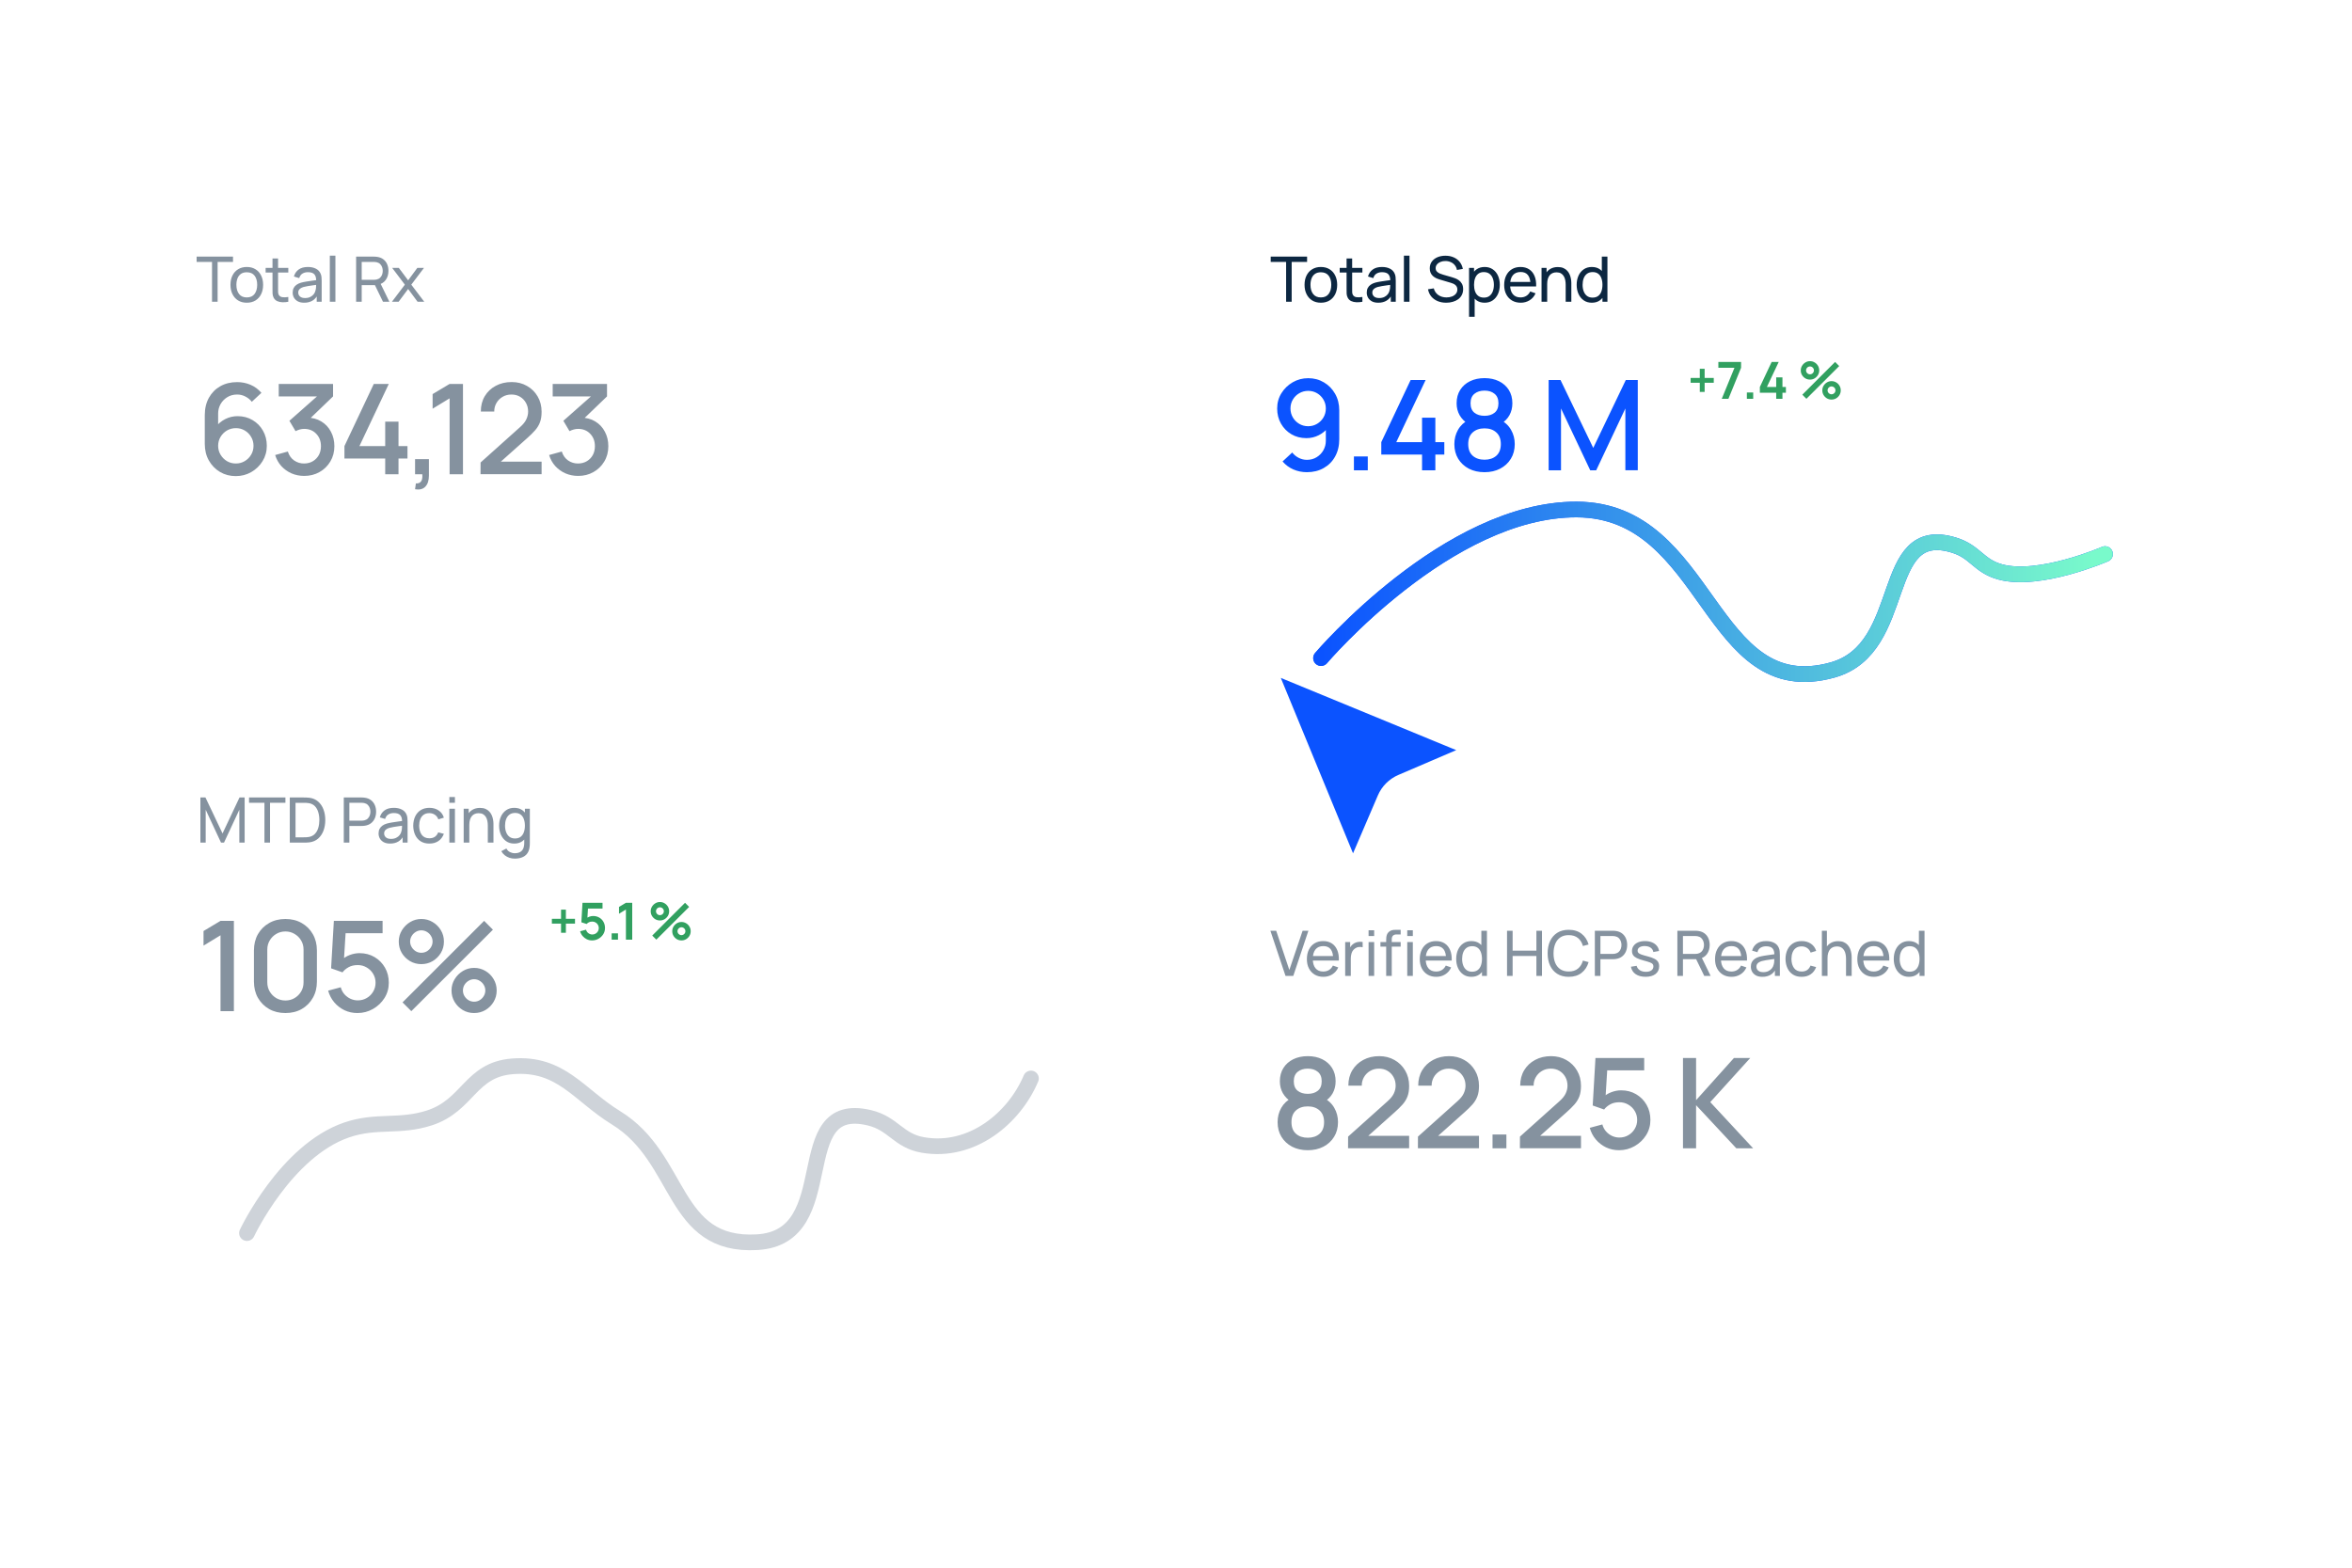 <svg width="600" height="400" viewBox="0 0 600 400" fill="none" xmlns="http://www.w3.org/2000/svg">
<g clip-path="url(#clip0_9339_3074)">
<rect width="600" height="400" fill="url(#paint0_linear_9339_3074)"/>
<rect x="304" y="202" width="266" height="130" rx="12" fill="url(#paint1_linear_9339_3074)"/>
<path opacity="0.5" d="M327.936 249L324.08 237.48H325.56L328.912 247.488L332.296 237.48H333.776L329.92 249H327.936ZM337.61 249.24C336.762 249.24 336.021 249.053 335.386 248.68C334.757 248.301 334.266 247.776 333.914 247.104C333.562 246.427 333.386 245.637 333.386 244.736C333.386 243.792 333.56 242.976 333.906 242.288C334.253 241.595 334.736 241.061 335.354 240.688C335.978 240.309 336.709 240.12 337.546 240.12C338.416 240.12 339.154 240.32 339.762 240.72C340.376 241.12 340.834 241.691 341.138 242.432C341.448 243.173 341.581 244.056 341.538 245.08H340.098V244.568C340.082 243.507 339.866 242.715 339.45 242.192C339.034 241.664 338.416 241.4 337.594 241.4C336.714 241.4 336.045 241.683 335.586 242.248C335.128 242.813 334.898 243.624 334.898 244.68C334.898 245.699 335.128 246.488 335.586 247.048C336.045 247.608 336.698 247.888 337.546 247.888C338.117 247.888 338.613 247.757 339.034 247.496C339.456 247.235 339.786 246.859 340.026 246.368L341.394 246.84C341.058 247.603 340.552 248.195 339.874 248.616C339.202 249.032 338.448 249.24 337.61 249.24ZM334.418 245.08V243.936H340.802V245.08H334.418ZM343.159 249V240.36H344.431V242.448L344.223 242.176C344.325 241.909 344.455 241.664 344.615 241.44C344.781 241.216 344.965 241.032 345.167 240.888C345.391 240.707 345.645 240.568 345.927 240.472C346.21 240.376 346.498 240.32 346.791 240.304C347.085 240.283 347.359 240.301 347.615 240.36V241.696C347.317 241.616 346.989 241.595 346.631 241.632C346.274 241.669 345.943 241.8 345.639 242.024C345.362 242.221 345.146 242.461 344.991 242.744C344.842 243.027 344.738 243.333 344.679 243.664C344.621 243.989 344.591 244.323 344.591 244.664V249H343.159ZM349.128 238.832V237.36H350.552V238.832H349.128ZM349.128 249V240.36H350.552V249H349.128ZM353.617 249V239.888C353.617 239.664 353.627 239.437 353.649 239.208C353.67 238.973 353.718 238.747 353.793 238.528C353.867 238.304 353.99 238.099 354.161 237.912C354.358 237.693 354.574 237.539 354.809 237.448C355.043 237.352 355.281 237.293 355.521 237.272C355.766 237.251 355.998 237.24 356.217 237.24H357.313V238.424H356.297C355.875 238.424 355.561 238.528 355.353 238.736C355.145 238.939 355.041 239.248 355.041 239.664V249H353.617ZM352.153 241.536V240.36H357.313V241.536H352.153ZM358.993 238.832V237.36H360.417V238.832H358.993ZM358.993 249V240.36H360.417V249H358.993ZM366.408 249.24C365.56 249.24 364.818 249.053 364.184 248.68C363.554 248.301 363.064 247.776 362.712 247.104C362.36 246.427 362.184 245.637 362.184 244.736C362.184 243.792 362.357 242.976 362.704 242.288C363.05 241.595 363.533 241.061 364.152 240.688C364.776 240.309 365.506 240.12 366.344 240.12C367.213 240.12 367.952 240.32 368.56 240.72C369.173 241.12 369.632 241.691 369.936 242.432C370.245 243.173 370.378 244.056 370.336 245.08H368.896V244.568C368.88 243.507 368.664 242.715 368.248 242.192C367.832 241.664 367.213 241.4 366.392 241.4C365.512 241.4 364.842 241.683 364.384 242.248C363.925 242.813 363.696 243.624 363.696 244.68C363.696 245.699 363.925 246.488 364.384 247.048C364.842 247.608 365.496 247.888 366.344 247.888C366.914 247.888 367.41 247.757 367.832 247.496C368.253 247.235 368.584 246.859 368.824 246.368L370.192 246.84C369.856 247.603 369.349 248.195 368.672 248.616C368 249.032 367.245 249.24 366.408 249.24ZM363.216 245.08V243.936H369.6V245.08H363.216ZM375.349 249.24C374.544 249.24 373.853 249.04 373.277 248.64C372.701 248.235 372.256 247.688 371.941 247C371.632 246.312 371.477 245.536 371.477 244.672C371.477 243.808 371.632 243.032 371.941 242.344C372.256 241.656 372.701 241.115 373.277 240.72C373.853 240.32 374.541 240.12 375.341 240.12C376.157 240.12 376.842 240.317 377.397 240.712C377.952 241.107 378.37 241.648 378.653 242.336C378.941 243.024 379.085 243.803 379.085 244.672C379.085 245.531 378.941 246.307 378.653 247C378.37 247.688 377.952 248.235 377.397 248.64C376.842 249.04 376.16 249.24 375.349 249.24ZM375.525 247.936C376.106 247.936 376.584 247.797 376.957 247.52C377.33 247.237 377.605 246.851 377.781 246.36C377.962 245.864 378.053 245.301 378.053 244.672C378.053 244.032 377.962 243.469 377.781 242.984C377.605 242.493 377.333 242.112 376.965 241.84C376.597 241.563 376.13 241.424 375.565 241.424C374.978 241.424 374.493 241.568 374.109 241.856C373.73 242.144 373.448 242.533 373.261 243.024C373.08 243.515 372.989 244.064 372.989 244.672C372.989 245.285 373.082 245.84 373.269 246.336C373.456 246.827 373.736 247.216 374.109 247.504C374.488 247.792 374.96 247.936 375.525 247.936ZM378.053 249V242.64H377.893V237.48H379.325V249H378.053ZM384.449 249V237.48H385.873V242.56H391.937V237.48H393.361V249H391.937V243.912H385.873V249H384.449ZM400.182 249.24C399.035 249.24 398.062 248.987 397.262 248.48C396.462 247.973 395.851 247.269 395.43 246.368C395.014 245.467 394.806 244.424 394.806 243.24C394.806 242.056 395.014 241.013 395.43 240.112C395.851 239.211 396.462 238.507 397.262 238C398.062 237.493 399.035 237.24 400.182 237.24C401.515 237.24 402.611 237.579 403.47 238.256C404.334 238.933 404.928 239.845 405.254 240.992L403.806 241.376C403.571 240.517 403.152 239.84 402.55 239.344C401.947 238.848 401.158 238.6 400.182 238.6C399.323 238.6 398.608 238.795 398.038 239.184C397.467 239.573 397.038 240.117 396.75 240.816C396.462 241.509 396.315 242.317 396.31 243.24C396.304 244.157 396.446 244.965 396.734 245.664C397.022 246.357 397.454 246.901 398.03 247.296C398.606 247.685 399.323 247.88 400.182 247.88C401.158 247.88 401.947 247.632 402.55 247.136C403.152 246.635 403.571 245.957 403.806 245.104L405.254 245.488C404.928 246.629 404.334 247.541 403.47 248.224C402.611 248.901 401.515 249.24 400.182 249.24ZM406.848 249V237.48H411.4C411.512 237.48 411.645 237.485 411.8 237.496C411.955 237.501 412.104 237.517 412.248 237.544C412.872 237.64 413.395 237.853 413.816 238.184C414.243 238.515 414.563 238.933 414.776 239.44C414.989 239.941 415.096 240.499 415.096 241.112C415.096 241.72 414.987 242.277 414.768 242.784C414.555 243.285 414.235 243.704 413.808 244.04C413.387 244.371 412.867 244.584 412.248 244.68C412.104 244.701 411.955 244.717 411.8 244.728C411.645 244.739 411.512 244.744 411.4 244.744H408.272V249H406.848ZM408.272 243.392H411.352C411.453 243.392 411.568 243.387 411.696 243.376C411.829 243.365 411.955 243.347 412.072 243.32C412.44 243.235 412.739 243.08 412.968 242.856C413.203 242.627 413.373 242.36 413.48 242.056C413.587 241.747 413.64 241.432 413.64 241.112C413.64 240.792 413.587 240.48 413.48 240.176C413.373 239.867 413.203 239.597 412.968 239.368C412.739 239.139 412.44 238.984 412.072 238.904C411.955 238.872 411.829 238.853 411.696 238.848C411.568 238.837 411.453 238.832 411.352 238.832H408.272V243.392ZM419.796 249.232C418.767 249.232 417.921 249.008 417.26 248.56C416.604 248.107 416.201 247.475 416.052 246.664L417.508 246.432C417.625 246.901 417.895 247.275 418.316 247.552C418.737 247.824 419.26 247.96 419.884 247.96C420.476 247.96 420.94 247.837 421.276 247.592C421.612 247.347 421.78 247.013 421.78 246.592C421.78 246.347 421.724 246.149 421.612 246C421.5 245.845 421.268 245.701 420.916 245.568C420.569 245.435 420.044 245.275 419.34 245.088C418.577 244.885 417.977 244.675 417.54 244.456C417.103 244.237 416.791 243.984 416.604 243.696C416.417 243.408 416.324 243.059 416.324 242.648C416.324 242.141 416.463 241.699 416.74 241.32C417.017 240.936 417.404 240.64 417.9 240.432C418.401 240.224 418.983 240.12 419.644 240.12C420.3 240.12 420.887 240.224 421.404 240.432C421.921 240.64 422.337 240.936 422.652 241.32C422.972 241.699 423.161 242.141 423.22 242.648L421.764 242.912C421.695 242.448 421.471 242.083 421.092 241.816C420.719 241.549 420.236 241.408 419.644 241.392C419.084 241.371 418.628 241.469 418.276 241.688C417.929 241.907 417.756 242.203 417.756 242.576C417.756 242.784 417.82 242.963 417.948 243.112C418.081 243.261 418.324 243.403 418.676 243.536C419.033 243.669 419.551 243.821 420.228 243.992C420.991 244.184 421.591 244.395 422.028 244.624C422.471 244.848 422.785 245.115 422.972 245.424C423.159 245.728 423.252 246.104 423.252 246.552C423.252 247.384 422.945 248.04 422.332 248.52C421.719 248.995 420.873 249.232 419.796 249.232ZM427.899 249V237.48H432.451C432.563 237.48 432.697 237.485 432.851 237.496C433.006 237.501 433.155 237.517 433.299 237.544C433.923 237.64 434.446 237.853 434.867 238.184C435.294 238.515 435.614 238.933 435.827 239.44C436.041 239.941 436.147 240.499 436.147 241.112C436.147 242.003 435.915 242.776 435.451 243.432C434.987 244.083 434.307 244.491 433.411 244.656L432.867 244.744H429.323V249H427.899ZM434.755 249L432.483 244.312L433.891 243.88L436.387 249H434.755ZM429.323 243.392H432.403C432.505 243.392 432.619 243.387 432.747 243.376C432.881 243.365 433.006 243.347 433.123 243.32C433.491 243.235 433.79 243.08 434.019 242.856C434.254 242.627 434.425 242.36 434.531 242.056C434.638 241.747 434.691 241.432 434.691 241.112C434.691 240.792 434.638 240.48 434.531 240.176C434.425 239.867 434.254 239.597 434.019 239.368C433.79 239.139 433.491 238.984 433.123 238.904C433.006 238.872 432.881 238.853 432.747 238.848C432.619 238.837 432.505 238.832 432.403 238.832H429.323V243.392ZM441.733 249.24C440.885 249.24 440.144 249.053 439.509 248.68C438.88 248.301 438.389 247.776 438.037 247.104C437.685 246.427 437.509 245.637 437.509 244.736C437.509 243.792 437.683 242.976 438.029 242.288C438.376 241.595 438.859 241.061 439.477 240.688C440.101 240.309 440.832 240.12 441.669 240.12C442.539 240.12 443.277 240.32 443.885 240.72C444.499 241.12 444.957 241.691 445.261 242.432C445.571 243.173 445.704 244.056 445.661 245.08H444.221V244.568C444.205 243.507 443.989 242.715 443.573 242.192C443.157 241.664 442.539 241.4 441.717 241.4C440.837 241.4 440.168 241.683 439.709 242.248C439.251 242.813 439.021 243.624 439.021 244.68C439.021 245.699 439.251 246.488 439.709 247.048C440.168 247.608 440.821 247.888 441.669 247.888C442.24 247.888 442.736 247.757 443.157 247.496C443.579 247.235 443.909 246.859 444.149 246.368L445.517 246.84C445.181 247.603 444.675 248.195 443.997 248.616C443.325 249.032 442.571 249.24 441.733 249.24ZM438.541 245.08V243.936H444.925V245.08H438.541ZM449.582 249.24C448.937 249.24 448.396 249.123 447.958 248.888C447.526 248.648 447.198 248.333 446.974 247.944C446.756 247.555 446.646 247.128 446.646 246.664C446.646 246.211 446.732 245.819 446.902 245.488C447.078 245.152 447.324 244.875 447.638 244.656C447.953 244.432 448.329 244.256 448.766 244.128C449.177 244.016 449.636 243.92 450.142 243.84C450.654 243.755 451.172 243.677 451.694 243.608C452.217 243.539 452.705 243.472 453.158 243.408L452.646 243.704C452.662 242.936 452.508 242.368 452.182 242C451.862 241.632 451.308 241.448 450.518 241.448C449.996 241.448 449.537 241.568 449.142 241.808C448.753 242.043 448.478 242.427 448.318 242.96L446.966 242.552C447.174 241.795 447.577 241.2 448.174 240.768C448.772 240.336 449.558 240.12 450.534 240.12C451.318 240.12 451.99 240.261 452.55 240.544C453.116 240.821 453.521 241.243 453.766 241.808C453.889 242.075 453.966 242.365 453.998 242.68C454.03 242.989 454.046 243.315 454.046 243.656V249H452.782V246.928L453.078 247.12C452.753 247.819 452.297 248.347 451.71 248.704C451.129 249.061 450.42 249.24 449.582 249.24ZM449.798 248.048C450.31 248.048 450.753 247.957 451.126 247.776C451.505 247.589 451.809 247.347 452.038 247.048C452.268 246.744 452.417 246.413 452.486 246.056C452.566 245.789 452.609 245.493 452.614 245.168C452.625 244.837 452.63 244.584 452.63 244.408L453.126 244.624C452.662 244.688 452.206 244.749 451.758 244.808C451.31 244.867 450.886 244.931 450.486 245C450.086 245.064 449.726 245.141 449.406 245.232C449.172 245.307 448.95 245.403 448.742 245.52C448.54 245.637 448.374 245.789 448.246 245.976C448.124 246.157 448.062 246.384 448.062 246.656C448.062 246.891 448.121 247.115 448.238 247.328C448.361 247.541 448.548 247.715 448.798 247.848C449.054 247.981 449.388 248.048 449.798 248.048ZM459.606 249.24C458.732 249.24 457.988 249.045 457.374 248.656C456.766 248.261 456.302 247.72 455.982 247.032C455.662 246.344 455.497 245.56 455.486 244.68C455.497 243.779 455.665 242.987 455.99 242.304C456.321 241.616 456.793 241.08 457.406 240.696C458.02 240.312 458.758 240.12 459.622 240.12C460.534 240.12 461.318 240.344 461.974 240.792C462.636 241.24 463.078 241.853 463.302 242.632L461.894 243.056C461.713 242.555 461.417 242.165 461.006 241.888C460.601 241.611 460.134 241.472 459.606 241.472C459.014 241.472 458.526 241.611 458.142 241.888C457.758 242.16 457.473 242.539 457.286 243.024C457.1 243.504 457.004 244.056 456.998 244.68C457.009 245.64 457.23 246.416 457.662 247.008C458.1 247.595 458.748 247.888 459.606 247.888C460.172 247.888 460.641 247.76 461.014 247.504C461.388 247.243 461.67 246.867 461.862 246.376L463.302 246.752C463.004 247.557 462.537 248.173 461.902 248.6C461.268 249.027 460.502 249.24 459.606 249.24ZM470.927 249V244.672C470.927 244.261 470.89 243.867 470.815 243.488C470.746 243.109 470.62 242.771 470.439 242.472C470.263 242.168 470.023 241.928 469.719 241.752C469.42 241.576 469.042 241.488 468.583 241.488C468.226 241.488 467.9 241.549 467.607 241.672C467.319 241.789 467.071 241.971 466.863 242.216C466.655 242.461 466.492 242.771 466.375 243.144C466.263 243.512 466.207 243.947 466.207 244.448L465.271 244.16C465.271 243.323 465.42 242.605 465.719 242.008C466.023 241.405 466.447 240.944 466.991 240.624C467.54 240.299 468.186 240.136 468.927 240.136C469.487 240.136 469.964 240.224 470.359 240.4C470.754 240.576 471.082 240.811 471.343 241.104C471.604 241.392 471.81 241.717 471.959 242.08C472.108 242.437 472.212 242.803 472.271 243.176C472.335 243.544 472.367 243.893 472.367 244.224V249H470.927ZM464.767 249V237.48H466.047V243.84H466.207V249H464.767ZM478.031 249.24C477.183 249.24 476.442 249.053 475.807 248.68C475.178 248.301 474.687 247.776 474.335 247.104C473.983 246.427 473.807 245.637 473.807 244.736C473.807 243.792 473.98 242.976 474.327 242.288C474.674 241.595 475.156 241.061 475.775 240.688C476.399 240.309 477.13 240.12 477.967 240.12C478.836 240.12 479.575 240.32 480.183 240.72C480.796 241.12 481.255 241.691 481.559 242.432C481.868 243.173 482.002 244.056 481.959 245.08H480.519V244.568C480.503 243.507 480.287 242.715 479.871 242.192C479.455 241.664 478.836 241.4 478.015 241.4C477.135 241.4 476.466 241.683 476.007 242.248C475.548 242.813 475.319 243.624 475.319 244.68C475.319 245.699 475.548 246.488 476.007 247.048C476.466 247.608 477.119 247.888 477.967 247.888C478.538 247.888 479.034 247.757 479.455 247.496C479.876 247.235 480.207 246.859 480.447 246.368L481.815 246.84C481.479 247.603 480.972 248.195 480.295 248.616C479.623 249.032 478.868 249.24 478.031 249.24ZM474.839 245.08V243.936H481.223V245.08H474.839ZM486.972 249.24C486.167 249.24 485.476 249.04 484.9 248.64C484.324 248.235 483.879 247.688 483.564 247C483.255 246.312 483.1 245.536 483.1 244.672C483.1 243.808 483.255 243.032 483.564 242.344C483.879 241.656 484.324 241.115 484.9 240.72C485.476 240.32 486.164 240.12 486.964 240.12C487.78 240.12 488.465 240.317 489.02 240.712C489.575 241.107 489.993 241.648 490.276 242.336C490.564 243.024 490.708 243.803 490.708 244.672C490.708 245.531 490.564 246.307 490.276 247C489.993 247.688 489.575 248.235 489.02 248.64C488.465 249.04 487.783 249.24 486.972 249.24ZM487.148 247.936C487.729 247.936 488.207 247.797 488.58 247.52C488.953 247.237 489.228 246.851 489.404 246.36C489.585 245.864 489.676 245.301 489.676 244.672C489.676 244.032 489.585 243.469 489.404 242.984C489.228 242.493 488.956 242.112 488.588 241.84C488.22 241.563 487.753 241.424 487.188 241.424C486.601 241.424 486.116 241.568 485.732 241.856C485.353 242.144 485.071 242.533 484.884 243.024C484.703 243.515 484.612 244.064 484.612 244.672C484.612 245.285 484.705 245.84 484.892 246.336C485.079 246.827 485.359 247.216 485.732 247.504C486.111 247.792 486.583 247.936 487.148 247.936ZM489.676 249V242.64H489.516V237.48H490.948V249H489.676Z" fill="#0C2741"/>
<path opacity="0.5" d="M333.616 293.48C332.112 293.48 330.779 293.181 329.616 292.584C328.464 291.976 327.557 291.133 326.896 290.056C326.245 288.979 325.92 287.731 325.92 286.312C325.92 284.989 326.229 283.779 326.848 282.68C327.467 281.581 328.389 280.717 329.616 280.088L329.552 281.24C328.571 280.632 327.813 279.875 327.28 278.968C326.757 278.051 326.496 277.027 326.496 275.896C326.496 274.584 326.8 273.448 327.408 272.488C328.016 271.528 328.853 270.787 329.92 270.264C330.997 269.741 332.229 269.48 333.616 269.48C335.003 269.48 336.229 269.741 337.296 270.264C338.363 270.787 339.2 271.528 339.808 272.488C340.416 273.448 340.72 274.584 340.72 275.896C340.72 277.027 340.469 278.045 339.968 278.952C339.467 279.859 338.699 280.621 337.664 281.24L337.616 280.12C338.832 280.717 339.755 281.571 340.384 282.68C341.013 283.779 341.328 284.989 341.328 286.312C341.328 287.731 340.997 288.979 340.336 290.056C339.675 291.133 338.763 291.976 337.6 292.584C336.437 293.181 335.109 293.48 333.616 293.48ZM333.616 290.296C334.853 290.296 335.856 289.96 336.624 289.288C337.392 288.605 337.776 287.613 337.776 286.312C337.776 285.011 337.392 284.019 336.624 283.336C335.867 282.643 334.864 282.296 333.616 282.296C332.368 282.296 331.36 282.643 330.592 283.336C329.835 284.019 329.456 285.011 329.456 286.312C329.456 287.613 329.84 288.605 330.608 289.288C331.376 289.96 332.379 290.296 333.616 290.296ZM333.616 279.096C334.672 279.096 335.525 278.835 336.176 278.312C336.837 277.779 337.168 276.973 337.168 275.896C337.168 274.819 336.837 274.013 336.176 273.48C335.525 272.936 334.672 272.664 333.616 272.664C332.56 272.664 331.701 272.936 331.04 273.48C330.379 274.013 330.048 274.819 330.048 275.896C330.048 276.973 330.379 277.779 331.04 278.312C331.701 278.835 332.56 279.096 333.616 279.096ZM343.89 292.984L343.906 290.008L353.938 281.016C354.749 280.301 355.298 279.619 355.586 278.968C355.885 278.317 356.034 277.667 356.034 277.016C356.034 276.195 355.853 275.459 355.49 274.808C355.127 274.147 354.626 273.624 353.986 273.24C353.346 272.856 352.61 272.664 351.778 272.664C350.925 272.664 350.162 272.867 349.49 273.272C348.829 273.667 348.311 274.195 347.938 274.856C347.565 275.517 347.383 276.232 347.394 277H343.97C343.97 275.507 344.306 274.2 344.978 273.08C345.661 271.949 346.594 271.069 347.778 270.44C348.962 269.8 350.317 269.48 351.842 269.48C353.293 269.48 354.594 269.811 355.746 270.472C356.898 271.123 357.805 272.019 358.466 273.16C359.138 274.301 359.474 275.603 359.474 277.064C359.474 278.12 359.335 279.016 359.058 279.752C358.781 280.488 358.365 281.171 357.81 281.8C357.255 282.429 356.562 283.112 355.73 283.848L347.986 290.76L347.618 289.8H359.474V292.984H343.89ZM361.711 292.984L361.727 290.008L371.759 281.016C372.57 280.301 373.119 279.619 373.407 278.968C373.706 278.317 373.855 277.667 373.855 277.016C373.855 276.195 373.674 275.459 373.311 274.808C372.949 274.147 372.447 273.624 371.807 273.24C371.167 272.856 370.431 272.664 369.599 272.664C368.746 272.664 367.983 272.867 367.311 273.272C366.65 273.667 366.133 274.195 365.759 274.856C365.386 275.517 365.205 276.232 365.215 277H361.791C361.791 275.507 362.127 274.2 362.799 273.08C363.482 271.949 364.415 271.069 365.599 270.44C366.783 269.8 368.138 269.48 369.663 269.48C371.114 269.48 372.415 269.811 373.567 270.472C374.719 271.123 375.626 272.019 376.287 273.16C376.959 274.301 377.295 275.603 377.295 277.064C377.295 278.12 377.157 279.016 376.879 279.752C376.602 280.488 376.186 281.171 375.631 281.8C375.077 282.429 374.383 283.112 373.551 283.848L365.807 290.76L365.439 289.8H377.295V292.984H361.711ZM380.748 293V289.464H384.284V293H380.748ZM387.729 292.984L387.745 290.008L397.777 281.016C398.587 280.301 399.137 279.619 399.425 278.968C399.723 278.317 399.873 277.667 399.873 277.016C399.873 276.195 399.691 275.459 399.329 274.808C398.966 274.147 398.465 273.624 397.825 273.24C397.185 272.856 396.449 272.664 395.617 272.664C394.763 272.664 394.001 272.867 393.329 273.272C392.667 273.667 392.15 274.195 391.777 274.856C391.403 275.517 391.222 276.232 391.233 277H387.809C387.809 275.507 388.145 274.2 388.817 273.08C389.499 271.949 390.433 271.069 391.617 270.44C392.801 269.8 394.155 269.48 395.681 269.48C397.131 269.48 398.433 269.811 399.585 270.472C400.737 271.123 401.643 272.019 402.305 273.16C402.977 274.301 403.313 275.603 403.313 277.064C403.313 278.12 403.174 279.016 402.897 279.752C402.619 280.488 402.203 281.171 401.649 281.8C401.094 282.429 400.401 283.112 399.569 283.848L391.825 290.76L391.457 289.8H403.313V292.984H387.729ZM413.022 293.48C411.838 293.48 410.734 293.24 409.71 292.76C408.697 292.269 407.827 291.597 407.102 290.744C406.377 289.88 405.859 288.888 405.55 287.768L408.766 286.904C408.947 287.587 409.257 288.179 409.694 288.68C410.142 289.181 410.665 289.571 411.262 289.848C411.859 290.115 412.478 290.248 413.118 290.248C413.961 290.248 414.723 290.045 415.406 289.64C416.099 289.235 416.643 288.691 417.038 288.008C417.443 287.325 417.646 286.573 417.646 285.752C417.646 284.909 417.438 284.147 417.022 283.464C416.617 282.781 416.067 282.243 415.374 281.848C414.691 281.443 413.939 281.24 413.118 281.24C412.179 281.24 411.385 281.427 410.734 281.8C410.083 282.173 409.577 282.605 409.214 283.096L406.302 282.072L407.006 269.96H419.438V273.112H408.718L410.078 271.848L409.518 280.92L408.862 280.072C409.47 279.464 410.195 279 411.038 278.68C411.881 278.36 412.718 278.2 413.55 278.2C414.979 278.2 416.254 278.531 417.374 279.192C418.505 279.853 419.395 280.755 420.046 281.896C420.697 283.027 421.022 284.312 421.022 285.752C421.022 287.181 420.654 288.483 419.918 289.656C419.182 290.819 418.206 291.747 416.99 292.44C415.774 293.133 414.451 293.48 413.022 293.48ZM429.332 293V269.96H432.676V280.712L442.324 269.96H446.484L436.292 281.208L447.236 293H442.948L432.676 281.992V293H429.332Z" fill="#0C2741"/>
<rect x="30" y="30" width="266" height="130" rx="12" fill="url(#paint2_linear_9339_3074)"/>
<path opacity="0.5" d="M54.088 77V66.832H50.16V65.48H59.44V66.832H55.512V77H54.088ZM62.953 77.24C62.094 77.24 61.352 77.045 60.728 76.656C60.11 76.267 59.633 75.728 59.297 75.04C58.961 74.352 58.792 73.563 58.792 72.672C58.792 71.765 58.963 70.971 59.304 70.288C59.646 69.605 60.129 69.075 60.752 68.696C61.377 68.312 62.11 68.12 62.953 68.12C63.816 68.12 64.561 68.315 65.184 68.704C65.808 69.088 66.286 69.624 66.617 70.312C66.953 70.995 67.121 71.781 67.121 72.672C67.121 73.573 66.953 74.368 66.617 75.056C66.281 75.739 65.8 76.275 65.177 76.664C64.552 77.048 63.811 77.24 62.953 77.24ZM62.953 75.888C63.849 75.888 64.515 75.589 64.953 74.992C65.39 74.395 65.609 73.621 65.609 72.672C65.609 71.696 65.387 70.92 64.945 70.344C64.502 69.763 63.838 69.472 62.953 69.472C62.35 69.472 61.854 69.608 61.465 69.88C61.075 70.152 60.785 70.528 60.593 71.008C60.401 71.488 60.304 72.043 60.304 72.672C60.304 73.643 60.529 74.421 60.977 75.008C61.425 75.595 62.083 75.888 62.953 75.888ZM73.546 77C73.034 77.101 72.527 77.141 72.026 77.12C71.53 77.104 71.087 77.005 70.698 76.824C70.308 76.637 70.013 76.349 69.81 75.96C69.639 75.619 69.546 75.275 69.53 74.928C69.519 74.576 69.514 74.179 69.514 73.736V65.96H70.938V73.672C70.938 74.024 70.941 74.325 70.946 74.576C70.957 74.827 71.013 75.043 71.114 75.224C71.306 75.565 71.61 75.765 72.026 75.824C72.447 75.883 72.954 75.867 73.546 75.776V77ZM67.762 69.536V68.36H73.546V69.536H67.762ZM77.596 77.24C76.951 77.24 76.409 77.123 75.972 76.888C75.54 76.648 75.212 76.333 74.988 75.944C74.769 75.555 74.66 75.128 74.66 74.664C74.66 74.211 74.745 73.819 74.916 73.488C75.092 73.152 75.337 72.875 75.652 72.656C75.967 72.432 76.343 72.256 76.78 72.128C77.191 72.016 77.649 71.92 78.156 71.84C78.668 71.755 79.185 71.677 79.708 71.608C80.231 71.539 80.719 71.472 81.172 71.408L80.66 71.704C80.676 70.936 80.521 70.368 80.196 70C79.876 69.632 79.321 69.448 78.532 69.448C78.009 69.448 77.551 69.568 77.156 69.808C76.767 70.043 76.492 70.427 76.332 70.96L74.98 70.552C75.188 69.795 75.591 69.2 76.188 68.768C76.785 68.336 77.572 68.12 78.548 68.12C79.332 68.12 80.004 68.261 80.564 68.544C81.129 68.821 81.535 69.243 81.78 69.808C81.903 70.075 81.98 70.365 82.012 70.68C82.044 70.989 82.06 71.315 82.06 71.656V77H80.796V74.928L81.092 75.12C80.767 75.819 80.311 76.347 79.724 76.704C79.143 77.061 78.433 77.24 77.596 77.24ZM77.812 76.048C78.324 76.048 78.767 75.957 79.14 75.776C79.519 75.589 79.823 75.347 80.052 75.048C80.281 74.744 80.431 74.413 80.5 74.056C80.58 73.789 80.623 73.493 80.628 73.168C80.639 72.837 80.644 72.584 80.644 72.408L81.14 72.624C80.676 72.688 80.22 72.749 79.772 72.808C79.324 72.867 78.9 72.931 78.5 73C78.1 73.064 77.74 73.141 77.42 73.232C77.185 73.307 76.964 73.403 76.756 73.52C76.553 73.637 76.388 73.789 76.26 73.976C76.137 74.157 76.076 74.384 76.076 74.656C76.076 74.891 76.135 75.115 76.252 75.328C76.375 75.541 76.561 75.715 76.812 75.848C77.068 75.981 77.401 76.048 77.812 76.048ZM84.14 77V65.24H85.564V77H84.14ZM90.847 77V65.48H95.4C95.511 65.48 95.645 65.485 95.799 65.496C95.954 65.501 96.103 65.517 96.248 65.544C96.871 65.64 97.394 65.853 97.816 66.184C98.242 66.515 98.562 66.933 98.775 67.44C98.989 67.941 99.096 68.499 99.096 69.112C99.096 70.003 98.864 70.776 98.4 71.432C97.936 72.083 97.255 72.491 96.359 72.656L95.816 72.744H92.272V77H90.847ZM97.704 77L95.431 72.312L96.84 71.88L99.335 77H97.704ZM92.272 71.392H95.352C95.453 71.392 95.567 71.387 95.695 71.376C95.829 71.365 95.954 71.347 96.072 71.32C96.439 71.235 96.738 71.08 96.968 70.856C97.202 70.627 97.373 70.36 97.48 70.056C97.586 69.747 97.639 69.432 97.639 69.112C97.639 68.792 97.586 68.48 97.48 68.176C97.373 67.867 97.202 67.597 96.968 67.368C96.738 67.139 96.439 66.984 96.072 66.904C95.954 66.872 95.829 66.853 95.695 66.848C95.567 66.837 95.453 66.832 95.352 66.832H92.272V71.392ZM99.978 77L103.282 72.632L100.05 68.36H101.746L104.114 71.528L106.458 68.36H108.154L104.922 72.632L108.234 77H106.53L104.114 73.736L101.682 77H99.978Z" fill="#0C2741"/>
<path opacity="0.5" d="M60.16 121.48C58.667 121.48 57.323 121.128 56.128 120.424C54.933 119.709 53.984 118.733 53.28 117.496C52.587 116.259 52.24 114.851 52.24 113.272V105.928C52.24 104.253 52.587 102.781 53.28 101.512C53.984 100.243 54.955 99.256 56.192 98.552C57.44 97.848 58.875 97.496 60.496 97.496C61.712 97.496 62.853 97.725 63.92 98.184C64.987 98.643 65.909 99.325 66.688 100.232L64.24 102.52C63.803 101.955 63.253 101.507 62.592 101.176C61.941 100.835 61.243 100.664 60.496 100.664C59.536 100.664 58.693 100.893 57.968 101.352C57.243 101.8 56.672 102.392 56.256 103.128C55.851 103.864 55.648 104.653 55.648 105.496V109.72L54.992 108.984C55.653 108.12 56.475 107.437 57.456 106.936C58.437 106.435 59.488 106.184 60.608 106.184C62.037 106.184 63.312 106.52 64.432 107.192C65.563 107.853 66.448 108.755 67.088 109.896C67.739 111.037 68.064 112.323 68.064 113.752C68.064 115.192 67.701 116.499 66.976 117.672C66.261 118.835 65.301 119.763 64.096 120.456C62.901 121.139 61.589 121.48 60.16 121.48ZM60.16 118.264C60.992 118.264 61.749 118.061 62.432 117.656C63.115 117.251 63.659 116.707 64.064 116.024C64.469 115.341 64.672 114.584 64.672 113.752C64.672 112.92 64.469 112.163 64.064 111.48C63.669 110.797 63.131 110.253 62.448 109.848C61.765 109.443 61.008 109.24 60.176 109.24C59.344 109.24 58.581 109.443 57.888 109.848C57.205 110.253 56.661 110.797 56.256 111.48C55.851 112.163 55.648 112.92 55.648 113.752C55.648 114.573 55.851 115.325 56.256 116.008C56.661 116.691 57.205 117.24 57.888 117.656C58.571 118.061 59.328 118.264 60.16 118.264ZM77.603 121.432C76.462 121.432 75.39 121.219 74.387 120.792C73.384 120.355 72.515 119.736 71.779 118.936C71.054 118.136 70.526 117.192 70.195 116.104L73.427 115.208C73.736 116.2 74.275 116.963 75.043 117.496C75.811 118.019 76.664 118.275 77.603 118.264C78.446 118.253 79.187 118.056 79.827 117.672C80.467 117.288 80.968 116.771 81.331 116.12C81.694 115.459 81.875 114.701 81.875 113.848C81.875 112.568 81.475 111.512 80.675 110.68C79.886 109.848 78.851 109.432 77.571 109.432C77.208 109.432 76.835 109.485 76.451 109.592C76.078 109.699 75.726 109.837 75.395 110.008L73.827 107.368L81.955 100.184L82.307 101.144H71.107V97.96H84.963V101.144L78.211 107.64L78.179 106.552C79.63 106.552 80.888 106.877 81.955 107.528C83.022 108.168 83.843 109.043 84.419 110.152C85.006 111.251 85.299 112.483 85.299 113.848C85.299 115.32 84.952 116.627 84.259 117.768C83.576 118.909 82.654 119.805 81.491 120.456C80.339 121.107 79.043 121.432 77.603 121.432ZM98.267 121V116.984H87.868V113.816L95.356 97.96H99.18L91.692 113.816H98.267V107.576H101.66V113.816H103.948V116.984H101.66V121H98.267ZM105.884 124.824L106.092 123.336C106.55 123.368 106.908 123.283 107.164 123.08C107.42 122.877 107.59 122.595 107.676 122.232C107.761 121.869 107.777 121.459 107.724 121H105.884V117.144H109.42V121.32C109.42 122.579 109.116 123.528 108.508 124.168C107.91 124.808 107.036 125.027 105.884 124.824ZM114.697 121V101.64L110.361 104.28V100.552L114.697 97.96H118.105V121H114.697ZM122.581 120.984L122.597 118.008L132.629 109.016C133.44 108.301 133.989 107.619 134.277 106.968C134.576 106.317 134.725 105.667 134.725 105.016C134.725 104.195 134.544 103.459 134.181 102.808C133.819 102.147 133.317 101.624 132.677 101.24C132.037 100.856 131.301 100.664 130.469 100.664C129.616 100.664 128.853 100.867 128.181 101.272C127.52 101.667 127.003 102.195 126.629 102.856C126.256 103.517 126.075 104.232 126.085 105H122.661C122.661 103.507 122.997 102.2 123.669 101.08C124.352 99.949 125.285 99.069 126.469 98.44C127.653 97.8 129.008 97.48 130.533 97.48C131.984 97.48 133.285 97.811 134.437 98.472C135.589 99.123 136.496 100.019 137.157 101.16C137.829 102.301 138.165 103.603 138.165 105.064C138.165 106.12 138.027 107.016 137.749 107.752C137.472 108.488 137.056 109.171 136.501 109.8C135.947 110.429 135.253 111.112 134.421 111.848L126.677 118.76L126.309 117.8H138.165V120.984H122.581ZM147.49 121.432C146.349 121.432 145.277 121.219 144.274 120.792C143.272 120.355 142.402 119.736 141.666 118.936C140.941 118.136 140.413 117.192 140.082 116.104L143.314 115.208C143.624 116.2 144.162 116.963 144.93 117.496C145.698 118.019 146.552 118.275 147.49 118.264C148.333 118.253 149.074 118.056 149.714 117.672C150.354 117.288 150.856 116.771 151.218 116.12C151.581 115.459 151.762 114.701 151.762 113.848C151.762 112.568 151.362 111.512 150.562 110.68C149.773 109.848 148.738 109.432 147.458 109.432C147.096 109.432 146.722 109.485 146.338 109.592C145.965 109.699 145.613 109.837 145.282 110.008L143.714 107.368L151.842 100.184L152.194 101.144H140.994V97.96H154.85V101.144L148.098 107.64L148.066 106.552C149.517 106.552 150.776 106.877 151.842 107.528C152.909 108.168 153.73 109.043 154.306 110.152C154.893 111.251 155.186 112.483 155.186 113.848C155.186 115.32 154.84 116.627 154.146 117.768C153.464 118.909 152.541 119.805 151.378 120.456C150.226 121.107 148.93 121.432 147.49 121.432Z" fill="#0C2741"/>
<rect x="30" y="340" width="266" height="116" rx="12" fill="url(#paint3_linear_9339_3074)"/>
<rect x="304" y="340" width="266" height="116" rx="12" fill="url(#paint4_linear_9339_3074)"/>
<rect x="304" y="30" width="266" height="164" rx="12" fill="url(#paint5_linear_9339_3074)"/>
<path d="M328.088 77V66.832H324.16V65.48H333.44V66.832H329.512V77H328.088ZM336.953 77.24C336.094 77.24 335.353 77.045 334.729 76.656C334.11 76.267 333.633 75.728 333.297 75.04C332.961 74.352 332.793 73.563 332.793 72.672C332.793 71.765 332.963 70.971 333.305 70.288C333.646 69.605 334.129 69.075 334.753 68.696C335.377 68.312 336.11 68.12 336.953 68.12C337.817 68.12 338.561 68.315 339.185 68.704C339.809 69.088 340.286 69.624 340.617 70.312C340.953 70.995 341.121 71.781 341.121 72.672C341.121 73.573 340.953 74.368 340.617 75.056C340.281 75.739 339.801 76.275 339.177 76.664C338.553 77.048 337.811 77.24 336.953 77.24ZM336.953 75.888C337.849 75.888 338.515 75.589 338.953 74.992C339.39 74.395 339.609 73.621 339.609 72.672C339.609 71.696 339.387 70.92 338.945 70.344C338.502 69.763 337.838 69.472 336.953 69.472C336.35 69.472 335.854 69.608 335.465 69.88C335.075 70.152 334.785 70.528 334.593 71.008C334.401 71.488 334.305 72.043 334.305 72.672C334.305 73.643 334.529 74.421 334.977 75.008C335.425 75.595 336.083 75.888 336.953 75.888ZM347.546 77C347.034 77.101 346.527 77.141 346.026 77.12C345.53 77.104 345.087 77.005 344.698 76.824C344.309 76.637 344.013 76.349 343.81 75.96C343.639 75.619 343.546 75.275 343.53 74.928C343.519 74.576 343.514 74.179 343.514 73.736V65.96H344.938V73.672C344.938 74.024 344.941 74.325 344.946 74.576C344.957 74.827 345.013 75.043 345.114 75.224C345.306 75.565 345.61 75.765 346.026 75.824C346.447 75.883 346.954 75.867 347.546 75.776V77ZM341.762 69.536V68.36H347.546V69.536H341.762ZM351.596 77.24C350.951 77.24 350.409 77.123 349.972 76.888C349.54 76.648 349.212 76.333 348.988 75.944C348.769 75.555 348.66 75.128 348.66 74.664C348.66 74.211 348.745 73.819 348.916 73.488C349.092 73.152 349.337 72.875 349.652 72.656C349.967 72.432 350.343 72.256 350.78 72.128C351.191 72.016 351.649 71.92 352.156 71.84C352.668 71.755 353.185 71.677 353.708 71.608C354.231 71.539 354.719 71.472 355.172 71.408L354.66 71.704C354.676 70.936 354.521 70.368 354.196 70C353.876 69.632 353.321 69.448 352.532 69.448C352.009 69.448 351.551 69.568 351.156 69.808C350.767 70.043 350.492 70.427 350.332 70.96L348.98 70.552C349.188 69.795 349.591 69.2 350.188 68.768C350.785 68.336 351.572 68.12 352.548 68.12C353.332 68.12 354.004 68.261 354.564 68.544C355.129 68.821 355.535 69.243 355.78 69.808C355.903 70.075 355.98 70.365 356.012 70.68C356.044 70.989 356.06 71.315 356.06 71.656V77H354.796V74.928L355.092 75.12C354.767 75.819 354.311 76.347 353.724 76.704C353.143 77.061 352.433 77.24 351.596 77.24ZM351.812 76.048C352.324 76.048 352.767 75.957 353.14 75.776C353.519 75.589 353.823 75.347 354.052 75.048C354.281 74.744 354.431 74.413 354.5 74.056C354.58 73.789 354.623 73.493 354.628 73.168C354.639 72.837 354.644 72.584 354.644 72.408L355.14 72.624C354.676 72.688 354.22 72.749 353.772 72.808C353.324 72.867 352.9 72.931 352.5 73C352.1 73.064 351.74 73.141 351.42 73.232C351.185 73.307 350.964 73.403 350.756 73.52C350.553 73.637 350.388 73.789 350.26 73.976C350.137 74.157 350.076 74.384 350.076 74.656C350.076 74.891 350.135 75.115 350.252 75.328C350.375 75.541 350.561 75.715 350.812 75.848C351.068 75.981 351.401 76.048 351.812 76.048ZM358.14 77V65.24H359.564V77H358.14ZM368.936 77.24C368.12 77.24 367.384 77.101 366.728 76.824C366.077 76.547 365.538 76.152 365.112 75.64C364.69 75.123 364.416 74.512 364.288 73.808L365.76 73.576C365.946 74.301 366.333 74.869 366.92 75.28C367.512 75.685 368.208 75.888 369.008 75.888C369.525 75.888 369.992 75.808 370.408 75.648C370.829 75.483 371.162 75.248 371.408 74.944C371.653 74.64 371.776 74.28 371.776 73.864C371.776 73.608 371.73 73.389 371.64 73.208C371.554 73.021 371.434 72.864 371.28 72.736C371.13 72.603 370.96 72.491 370.768 72.4C370.576 72.309 370.376 72.235 370.168 72.176L367.232 71.304C366.912 71.208 366.602 71.088 366.304 70.944C366.005 70.795 365.738 70.611 365.504 70.392C365.269 70.168 365.082 69.901 364.944 69.592C364.805 69.277 364.736 68.907 364.736 68.48C364.736 67.797 364.912 67.216 365.264 66.736C365.621 66.251 366.104 65.88 366.712 65.624C367.32 65.368 368.005 65.243 368.768 65.248C369.541 65.253 370.232 65.392 370.84 65.664C371.453 65.931 371.96 66.315 372.36 66.816C372.765 67.317 373.037 67.917 373.176 68.616L371.664 68.88C371.584 68.411 371.405 68.008 371.128 67.672C370.856 67.331 370.514 67.069 370.104 66.888C369.693 66.701 369.242 66.605 368.752 66.6C368.282 66.595 367.858 66.669 367.48 66.824C367.101 66.979 366.8 67.195 366.576 67.472C366.352 67.744 366.24 68.059 366.24 68.416C366.24 68.768 366.341 69.053 366.544 69.272C366.746 69.485 366.994 69.656 367.288 69.784C367.586 69.907 367.877 70.008 368.16 70.088L370.352 70.72C370.602 70.789 370.89 70.885 371.216 71.008C371.546 71.131 371.866 71.304 372.176 71.528C372.485 71.747 372.741 72.04 372.944 72.408C373.146 72.771 373.248 73.229 373.248 73.784C373.248 74.339 373.136 74.832 372.912 75.264C372.693 75.696 372.386 76.059 371.992 76.352C371.597 76.64 371.138 76.859 370.616 77.008C370.093 77.163 369.533 77.24 368.936 77.24ZM378.734 77.24C377.923 77.24 377.24 77.04 376.686 76.64C376.131 76.235 375.71 75.688 375.422 75C375.139 74.307 374.998 73.531 374.998 72.672C374.998 71.803 375.139 71.024 375.422 70.336C375.71 69.648 376.131 69.107 376.686 68.712C377.246 68.317 377.931 68.12 378.742 68.12C379.542 68.12 380.23 68.32 380.806 68.72C381.387 69.115 381.832 69.656 382.142 70.344C382.451 71.032 382.606 71.808 382.606 72.672C382.606 73.536 382.451 74.312 382.142 75C381.832 75.688 381.387 76.235 380.806 76.64C380.23 77.04 379.539 77.24 378.734 77.24ZM374.758 80.84V68.36H376.03V74.72H376.19V80.84H374.758ZM378.558 75.936C379.128 75.936 379.6 75.792 379.974 75.504C380.347 75.216 380.627 74.827 380.814 74.336C381 73.84 381.094 73.285 381.094 72.672C381.094 72.064 381 71.515 380.814 71.024C380.632 70.533 380.35 70.144 379.966 69.856C379.587 69.568 379.104 69.424 378.518 69.424C377.958 69.424 377.494 69.563 377.126 69.84C376.758 70.112 376.483 70.493 376.302 70.984C376.12 71.469 376.03 72.032 376.03 72.672C376.03 73.301 376.118 73.864 376.294 74.36C376.475 74.851 376.752 75.237 377.126 75.52C377.499 75.797 377.976 75.936 378.558 75.936ZM387.943 77.24C387.095 77.24 386.354 77.053 385.719 76.68C385.09 76.301 384.599 75.776 384.247 75.104C383.895 74.427 383.719 73.637 383.719 72.736C383.719 71.792 383.893 70.976 384.239 70.288C384.586 69.595 385.069 69.061 385.687 68.688C386.311 68.309 387.042 68.12 387.879 68.12C388.749 68.12 389.487 68.32 390.095 68.72C390.709 69.12 391.167 69.691 391.471 70.432C391.781 71.173 391.914 72.056 391.871 73.08H390.431V72.568C390.415 71.507 390.199 70.715 389.783 70.192C389.367 69.664 388.749 69.4 387.927 69.4C387.047 69.4 386.378 69.683 385.919 70.248C385.461 70.813 385.231 71.624 385.231 72.68C385.231 73.699 385.461 74.488 385.919 75.048C386.378 75.608 387.031 75.888 387.879 75.888C388.45 75.888 388.946 75.757 389.367 75.496C389.789 75.235 390.119 74.859 390.359 74.368L391.727 74.84C391.391 75.603 390.885 76.195 390.207 76.616C389.535 77.032 388.781 77.24 387.943 77.24ZM384.751 73.08V71.936H391.135V73.08H384.751ZM399.41 77V72.672C399.41 72.261 399.373 71.867 399.298 71.488C399.229 71.109 399.103 70.771 398.922 70.472C398.746 70.168 398.506 69.928 398.202 69.752C397.903 69.576 397.525 69.488 397.066 69.488C396.709 69.488 396.383 69.549 396.09 69.672C395.802 69.789 395.554 69.971 395.346 70.216C395.138 70.461 394.975 70.771 394.858 71.144C394.746 71.512 394.69 71.947 394.69 72.448L393.754 72.16C393.754 71.323 393.903 70.605 394.202 70.008C394.506 69.405 394.93 68.944 395.474 68.624C396.023 68.299 396.669 68.136 397.41 68.136C397.97 68.136 398.447 68.224 398.842 68.4C399.237 68.576 399.565 68.811 399.826 69.104C400.087 69.392 400.293 69.717 400.442 70.08C400.591 70.437 400.695 70.803 400.754 71.176C400.818 71.544 400.85 71.893 400.85 72.224V77H399.41ZM393.25 77V68.36H394.53V70.672H394.69V77H393.25ZM406.084 77.24C405.279 77.24 404.588 77.04 404.012 76.64C403.436 76.235 402.991 75.688 402.676 75C402.367 74.312 402.212 73.536 402.212 72.672C402.212 71.808 402.367 71.032 402.676 70.344C402.991 69.656 403.436 69.115 404.012 68.72C404.588 68.32 405.276 68.12 406.076 68.12C406.892 68.12 407.577 68.317 408.132 68.712C408.687 69.107 409.105 69.648 409.388 70.336C409.676 71.024 409.82 71.803 409.82 72.672C409.82 73.531 409.676 74.307 409.388 75C409.105 75.688 408.687 76.235 408.132 76.64C407.577 77.04 406.895 77.24 406.084 77.24ZM406.26 75.936C406.841 75.936 407.319 75.797 407.692 75.52C408.065 75.237 408.34 74.851 408.516 74.36C408.697 73.864 408.788 73.301 408.788 72.672C408.788 72.032 408.697 71.469 408.516 70.984C408.34 70.493 408.068 70.112 407.7 69.84C407.332 69.563 406.865 69.424 406.3 69.424C405.713 69.424 405.228 69.568 404.844 69.856C404.465 70.144 404.183 70.533 403.996 71.024C403.815 71.515 403.724 72.064 403.724 72.672C403.724 73.285 403.817 73.84 404.004 74.336C404.191 74.827 404.471 75.216 404.844 75.504C405.223 75.792 405.695 75.936 406.26 75.936ZM408.788 77V70.64H408.628V65.48H410.06V77H408.788Z" fill="#0C2741"/>
<path d="M337 167.916C337 167.916 369.298 129.879 402.241 130C436.267 130.126 435.812 179.773 467.481 170.949C487.322 165.421 478.938 133.089 498.497 139.1C503.944 140.774 504.721 144.414 510.262 145.925C520.285 148.657 537 141.375 537 141.375" stroke="#0B53FF" stroke-width="4" stroke-linecap="round"/>
<path d="M337 167.916C337 167.916 369.298 129.879 402.241 130C436.267 130.126 435.812 179.773 467.481 170.949C487.322 165.421 478.938 133.089 498.497 139.1C503.944 140.774 504.721 144.414 510.262 145.925C520.285 148.657 537 141.375 537 141.375" stroke="url(#paint6_linear_9339_3074)" stroke-width="4" stroke-linecap="round"/>
<path d="M333.728 96.496C335.211 96.496 336.549 96.853 337.744 97.568C338.939 98.272 339.888 99.243 340.592 100.48C341.296 101.717 341.648 103.131 341.648 104.72V112.048C341.648 113.733 341.296 115.211 340.592 116.48C339.899 117.739 338.928 118.72 337.68 119.424C336.443 120.128 335.013 120.48 333.392 120.48C332.176 120.48 331.035 120.251 329.968 119.792C328.901 119.333 327.973 118.651 327.184 117.744L329.648 115.456C330.085 116.021 330.635 116.475 331.296 116.816C331.957 117.157 332.656 117.328 333.392 117.328C334.341 117.328 335.179 117.099 335.904 116.64C336.64 116.181 337.211 115.584 337.616 114.848C338.021 114.112 338.224 113.323 338.224 112.48V108.256L338.896 108.992C338.235 109.856 337.413 110.539 336.432 111.04C335.451 111.541 334.4 111.792 333.28 111.792C331.84 111.792 330.56 111.461 329.44 110.8C328.32 110.139 327.435 109.237 326.784 108.096C326.133 106.955 325.808 105.664 325.808 104.224C325.808 102.784 326.171 101.483 326.896 100.32C327.621 99.157 328.581 98.229 329.776 97.536C330.971 96.843 332.288 96.496 333.728 96.496ZM333.728 99.728C332.896 99.728 332.133 99.931 331.44 100.336C330.757 100.731 330.213 101.269 329.808 101.952C329.403 102.635 329.2 103.392 329.2 104.224C329.2 105.056 329.403 105.819 329.808 106.512C330.213 107.195 330.757 107.739 331.44 108.144C332.123 108.549 332.88 108.752 333.712 108.752C334.544 108.752 335.301 108.549 335.984 108.144C336.667 107.739 337.211 107.195 337.616 106.512C338.021 105.819 338.224 105.056 338.224 104.224C338.224 103.403 338.021 102.651 337.616 101.968C337.221 101.285 336.683 100.741 336 100.336C335.317 99.931 334.56 99.728 333.728 99.728ZM345.387 120V116.464H348.923V120H345.387ZM362.768 120V115.984H352.367V112.816L359.856 96.96H363.68L356.192 112.816H362.768V106.576H366.16V112.816H368.448V115.984H366.16V120H362.768ZM378.705 120.48C377.201 120.48 375.867 120.181 374.705 119.584C373.553 118.976 372.646 118.133 371.985 117.056C371.334 115.979 371.009 114.731 371.009 113.312C371.009 111.989 371.318 110.779 371.937 109.68C372.555 108.581 373.478 107.717 374.705 107.088L374.641 108.24C373.659 107.632 372.902 106.875 372.369 105.968C371.846 105.051 371.585 104.027 371.585 102.896C371.585 101.584 371.889 100.448 372.497 99.488C373.105 98.528 373.942 97.787 375.009 97.264C376.086 96.741 377.318 96.48 378.705 96.48C380.091 96.48 381.318 96.741 382.385 97.264C383.451 97.787 384.289 98.528 384.897 99.488C385.505 100.448 385.809 101.584 385.809 102.896C385.809 104.027 385.558 105.045 385.057 105.952C384.555 106.859 383.787 107.621 382.753 108.24L382.705 107.12C383.921 107.717 384.843 108.571 385.473 109.68C386.102 110.779 386.417 111.989 386.417 113.312C386.417 114.731 386.086 115.979 385.425 117.056C384.763 118.133 383.851 118.976 382.689 119.584C381.526 120.181 380.198 120.48 378.705 120.48ZM378.705 117.296C379.942 117.296 380.945 116.96 381.713 116.288C382.481 115.605 382.865 114.613 382.865 113.312C382.865 112.011 382.481 111.019 381.713 110.336C380.955 109.643 379.953 109.296 378.705 109.296C377.457 109.296 376.449 109.643 375.681 110.336C374.923 111.019 374.545 112.011 374.545 113.312C374.545 114.613 374.929 115.605 375.697 116.288C376.465 116.96 377.467 117.296 378.705 117.296ZM378.705 106.096C379.761 106.096 380.614 105.835 381.265 105.312C381.926 104.779 382.257 103.973 382.257 102.896C382.257 101.819 381.926 101.013 381.265 100.48C380.614 99.936 379.761 99.664 378.705 99.664C377.649 99.664 376.79 99.936 376.129 100.48C375.467 101.013 375.137 101.819 375.137 102.896C375.137 103.973 375.467 104.779 376.129 105.312C376.79 105.835 377.649 106.096 378.705 106.096ZM395.065 120V96.96H398.089L406.441 114.288L414.745 96.96H417.801V119.984H414.633V104.224L407.193 120H405.673L398.217 104.224V120H395.065Z" fill="#0B53FF"/>
<rect x="426" y="87" width="49" height="18.511" rx="4.356" fill="white"/>
<path d="M433.623 100.005V97.666H431.284V96.431H433.623V94.099H434.858V96.431H437.184V97.666H434.858V100.005H433.623ZM439.226 101.756L442.466 93.837H438.357V92.348H444.152V93.837L440.924 101.756H439.226ZM445.63 101.756V100.142H447.244V101.756H445.63ZM453.113 101.756V100.201H448.945V98.731L451.957 92.348H453.753L450.742 98.731H453.113V96.281H454.707V98.731H455.589V100.201H454.707V101.756H453.113ZM460.817 101.756L459.772 100.71L468.141 92.348L469.186 93.4L460.817 101.756ZM467.226 101.952C466.795 101.952 466.401 101.847 466.044 101.638C465.691 101.425 465.408 101.141 465.195 100.789C464.981 100.432 464.874 100.035 464.874 99.6C464.874 99.173 464.983 98.781 465.201 98.424C465.419 98.067 465.706 97.781 466.063 97.568C466.421 97.354 466.808 97.248 467.226 97.248C467.658 97.248 468.052 97.354 468.409 97.568C468.766 97.777 469.049 98.06 469.258 98.417C469.472 98.77 469.578 99.164 469.578 99.6C469.578 100.035 469.472 100.432 469.258 100.789C469.049 101.141 468.766 101.425 468.409 101.638C468.052 101.847 467.658 101.952 467.226 101.952ZM467.226 100.606C467.405 100.606 467.571 100.56 467.723 100.469C467.88 100.377 468.004 100.255 468.095 100.103C468.187 99.95 468.233 99.782 468.233 99.6C468.233 99.417 468.187 99.249 468.095 99.097C468.004 98.944 467.88 98.822 467.723 98.731C467.571 98.639 467.405 98.594 467.226 98.594C467.043 98.594 466.876 98.639 466.723 98.731C466.571 98.822 466.447 98.944 466.351 99.097C466.259 99.249 466.214 99.417 466.214 99.6C466.214 99.782 466.259 99.95 466.351 100.103C466.447 100.255 466.571 100.377 466.723 100.469C466.876 100.56 467.043 100.606 467.226 100.606ZM461.732 96.856C461.301 96.856 460.907 96.751 460.549 96.542C460.192 96.329 459.907 96.046 459.693 95.693C459.484 95.335 459.38 94.939 459.38 94.504C459.38 94.077 459.489 93.685 459.707 93.328C459.924 92.971 460.212 92.685 460.569 92.472C460.926 92.258 461.314 92.152 461.732 92.152C462.163 92.152 462.555 92.258 462.908 92.472C463.265 92.681 463.55 92.964 463.764 93.321C463.977 93.674 464.084 94.068 464.084 94.504C464.084 94.939 463.977 95.335 463.764 95.693C463.55 96.046 463.265 96.329 462.908 96.542C462.555 96.751 462.163 96.856 461.732 96.856ZM461.732 95.51C461.915 95.51 462.083 95.464 462.235 95.373C462.387 95.281 462.509 95.159 462.601 95.007C462.692 94.854 462.738 94.686 462.738 94.504C462.738 94.321 462.692 94.153 462.601 94.001C462.509 93.848 462.387 93.726 462.235 93.635C462.083 93.543 461.915 93.498 461.732 93.498C461.549 93.498 461.381 93.543 461.229 93.635C461.076 93.726 460.954 93.848 460.863 94.001C460.771 94.153 460.726 94.321 460.726 94.504C460.726 94.686 460.771 94.854 460.863 95.007C460.954 95.159 461.076 95.281 461.229 95.373C461.381 95.464 461.549 95.51 461.732 95.51Z" fill="#31A060"/>
<rect x="30" y="168" width="266" height="164" rx="12" fill="url(#paint7_linear_9339_3074)"/>
<path opacity="0.5" d="M51.12 215V203.48H52.416L56.768 212.656L61.096 203.48H62.408V214.992H61.056V206.608L57.144 215H56.384L52.472 206.608V215H51.12ZM67.459 215V204.832H63.531V203.48H72.811V204.832H68.883V215H67.459ZM73.925 215V203.48H77.477C77.594 203.48 77.8 203.483 78.093 203.488C78.386 203.493 78.666 203.515 78.933 203.552C79.824 203.669 80.568 203.995 81.165 204.528C81.768 205.056 82.221 205.728 82.525 206.544C82.829 207.36 82.981 208.259 82.981 209.24C82.981 210.221 82.829 211.12 82.525 211.936C82.221 212.752 81.768 213.427 81.165 213.96C80.568 214.488 79.824 214.811 78.933 214.928C78.666 214.96 78.384 214.981 78.085 214.992C77.792 214.997 77.589 215 77.477 215H73.925ZM75.389 213.64H77.477C77.68 213.64 77.906 213.635 78.157 213.624C78.408 213.608 78.626 213.584 78.813 213.552C79.442 213.435 79.952 213.171 80.341 212.76C80.73 212.349 81.016 211.837 81.197 211.224C81.378 210.611 81.469 209.949 81.469 209.24C81.469 208.515 81.376 207.845 81.189 207.232C81.008 206.619 80.722 206.109 80.333 205.704C79.944 205.299 79.437 205.04 78.813 204.928C78.626 204.891 78.405 204.867 78.149 204.856C77.893 204.845 77.669 204.84 77.477 204.84H75.389V213.64ZM87.699 215V203.48H92.251C92.363 203.48 92.496 203.485 92.651 203.496C92.805 203.501 92.955 203.517 93.099 203.544C93.723 203.64 94.245 203.853 94.667 204.184C95.093 204.515 95.413 204.933 95.627 205.44C95.84 205.941 95.947 206.499 95.947 207.112C95.947 207.72 95.837 208.277 95.619 208.784C95.405 209.285 95.085 209.704 94.659 210.04C94.237 210.371 93.717 210.584 93.099 210.68C92.955 210.701 92.805 210.717 92.651 210.728C92.496 210.739 92.363 210.744 92.251 210.744H89.123V215H87.699ZM89.123 209.392H92.203C92.304 209.392 92.419 209.387 92.547 209.376C92.68 209.365 92.805 209.347 92.923 209.32C93.291 209.235 93.589 209.08 93.819 208.856C94.053 208.627 94.224 208.36 94.331 208.056C94.437 207.747 94.491 207.432 94.491 207.112C94.491 206.792 94.437 206.48 94.331 206.176C94.224 205.867 94.053 205.597 93.819 205.368C93.589 205.139 93.291 204.984 92.923 204.904C92.805 204.872 92.68 204.853 92.547 204.848C92.419 204.837 92.304 204.832 92.203 204.832H89.123V209.392ZM99.51 215.24C98.865 215.24 98.324 215.123 97.886 214.888C97.454 214.648 97.126 214.333 96.902 213.944C96.684 213.555 96.574 213.128 96.574 212.664C96.574 212.211 96.66 211.819 96.83 211.488C97.006 211.152 97.252 210.875 97.566 210.656C97.881 210.432 98.257 210.256 98.694 210.128C99.105 210.016 99.564 209.92 100.07 209.84C100.582 209.755 101.1 209.677 101.622 209.608C102.145 209.539 102.633 209.472 103.086 209.408L102.574 209.704C102.59 208.936 102.436 208.368 102.11 208C101.79 207.632 101.236 207.448 100.446 207.448C99.924 207.448 99.465 207.568 99.07 207.808C98.681 208.043 98.406 208.427 98.246 208.96L96.894 208.552C97.102 207.795 97.505 207.2 98.102 206.768C98.7 206.336 99.486 206.12 100.462 206.12C101.246 206.12 101.918 206.261 102.478 206.544C103.044 206.821 103.449 207.243 103.694 207.808C103.817 208.075 103.894 208.365 103.926 208.68C103.958 208.989 103.974 209.315 103.974 209.656V215H102.71V212.928L103.006 213.12C102.681 213.819 102.225 214.347 101.638 214.704C101.057 215.061 100.348 215.24 99.51 215.24ZM99.726 214.048C100.238 214.048 100.681 213.957 101.054 213.776C101.433 213.589 101.737 213.347 101.966 213.048C102.196 212.744 102.345 212.413 102.414 212.056C102.494 211.789 102.537 211.493 102.542 211.168C102.553 210.837 102.558 210.584 102.558 210.408L103.054 210.624C102.59 210.688 102.134 210.749 101.686 210.808C101.238 210.867 100.814 210.931 100.414 211C100.014 211.064 99.654 211.141 99.334 211.232C99.1 211.307 98.878 211.403 98.67 211.52C98.468 211.637 98.302 211.789 98.174 211.976C98.052 212.157 97.99 212.384 97.99 212.656C97.99 212.891 98.049 213.115 98.166 213.328C98.289 213.541 98.476 213.715 98.726 213.848C98.982 213.981 99.316 214.048 99.726 214.048ZM109.534 215.24C108.66 215.24 107.916 215.045 107.302 214.656C106.694 214.261 106.23 213.72 105.91 213.032C105.59 212.344 105.425 211.56 105.414 210.68C105.425 209.779 105.593 208.987 105.918 208.304C106.249 207.616 106.721 207.08 107.334 206.696C107.948 206.312 108.686 206.12 109.55 206.12C110.462 206.12 111.246 206.344 111.902 206.792C112.564 207.24 113.006 207.853 113.23 208.632L111.822 209.056C111.641 208.555 111.345 208.165 110.934 207.888C110.529 207.611 110.062 207.472 109.534 207.472C108.942 207.472 108.454 207.611 108.07 207.888C107.686 208.16 107.401 208.539 107.214 209.024C107.028 209.504 106.932 210.056 106.926 210.68C106.937 211.64 107.158 212.416 107.59 213.008C108.028 213.595 108.676 213.888 109.534 213.888C110.1 213.888 110.569 213.76 110.942 213.504C111.316 213.243 111.598 212.867 111.79 212.376L113.23 212.752C112.932 213.557 112.465 214.173 111.83 214.6C111.196 215.027 110.43 215.24 109.534 215.24ZM114.629 204.832V203.36H116.053V204.832H114.629ZM114.629 215V206.36H116.053V215H114.629ZM124.445 215V210.672C124.445 210.261 124.408 209.867 124.333 209.488C124.264 209.109 124.138 208.771 123.957 208.472C123.781 208.168 123.541 207.928 123.237 207.752C122.938 207.576 122.56 207.488 122.101 207.488C121.744 207.488 121.418 207.549 121.125 207.672C120.837 207.789 120.589 207.971 120.381 208.216C120.173 208.461 120.01 208.771 119.893 209.144C119.781 209.512 119.725 209.947 119.725 210.448L118.789 210.16C118.789 209.323 118.938 208.605 119.237 208.008C119.541 207.405 119.965 206.944 120.509 206.624C121.058 206.299 121.704 206.136 122.445 206.136C123.005 206.136 123.482 206.224 123.877 206.4C124.272 206.576 124.6 206.811 124.861 207.104C125.122 207.392 125.328 207.717 125.477 208.08C125.626 208.437 125.73 208.803 125.789 209.176C125.853 209.544 125.885 209.893 125.885 210.224V215H124.445ZM118.285 215V206.36H119.565V208.672H119.725V215H118.285ZM131.301 219.08C130.848 219.08 130.405 219.011 129.973 218.872C129.541 218.733 129.144 218.523 128.781 218.24C128.424 217.963 128.125 217.611 127.885 217.184L129.189 216.496C129.402 216.917 129.704 217.224 130.093 217.416C130.488 217.608 130.893 217.704 131.309 217.704C131.858 217.704 132.314 217.603 132.677 217.4C133.04 217.203 133.306 216.907 133.477 216.512C133.653 216.117 133.738 215.627 133.733 215.04V212.68H133.901V206.36H135.165V215.056C135.165 215.291 135.157 215.517 135.141 215.736C135.13 215.955 135.104 216.171 135.061 216.384C134.949 216.997 134.728 217.501 134.397 217.896C134.066 218.296 133.64 218.592 133.117 218.784C132.594 218.981 131.989 219.08 131.301 219.08ZM131.197 215.24C130.392 215.24 129.701 215.04 129.125 214.64C128.549 214.235 128.104 213.688 127.789 213C127.48 212.312 127.325 211.536 127.325 210.672C127.325 209.808 127.48 209.032 127.789 208.344C128.104 207.656 128.549 207.115 129.125 206.72C129.701 206.32 130.389 206.12 131.189 206.12C132.005 206.12 132.69 206.317 133.245 206.712C133.8 207.107 134.218 207.648 134.501 208.336C134.789 209.024 134.933 209.803 134.933 210.672C134.933 211.531 134.789 212.307 134.501 213C134.218 213.688 133.8 214.235 133.245 214.64C132.69 215.04 132.008 215.24 131.197 215.24ZM131.373 213.936C131.954 213.936 132.432 213.797 132.805 213.52C133.178 213.237 133.453 212.851 133.629 212.36C133.81 211.864 133.901 211.301 133.901 210.672C133.901 210.032 133.81 209.469 133.629 208.984C133.453 208.493 133.181 208.112 132.813 207.84C132.445 207.563 131.978 207.424 131.413 207.424C130.826 207.424 130.341 207.568 129.957 207.856C129.578 208.144 129.296 208.533 129.109 209.024C128.928 209.515 128.837 210.064 128.837 210.672C128.837 211.285 128.93 211.84 129.117 212.336C129.304 212.827 129.584 213.216 129.957 213.504C130.336 213.792 130.808 213.936 131.373 213.936Z" fill="#0C2741"/>
<path opacity="0.5" d="M56.256 258V238.64L51.92 241.28V237.552L56.256 234.96H59.664V258H56.256ZM72.812 258.48C71.244 258.48 69.857 258.139 68.652 257.456C67.447 256.763 66.497 255.813 65.804 254.608C65.121 253.403 64.78 252.016 64.78 250.448V242.512C64.78 240.944 65.121 239.557 65.804 238.352C66.497 237.147 67.447 236.203 68.652 235.52C69.857 234.827 71.244 234.48 72.812 234.48C74.38 234.48 75.767 234.827 76.972 235.52C78.177 236.203 79.121 237.147 79.804 238.352C80.497 239.557 80.844 240.944 80.844 242.512V250.448C80.844 252.016 80.497 253.403 79.804 254.608C79.121 255.813 78.177 256.763 76.972 257.456C75.767 258.139 74.38 258.48 72.812 258.48ZM72.812 255.28C73.665 255.28 74.439 255.077 75.132 254.672C75.836 254.256 76.396 253.701 76.812 253.008C77.228 252.304 77.436 251.52 77.436 250.656V242.272C77.436 241.419 77.228 240.645 76.812 239.952C76.396 239.248 75.836 238.693 75.132 238.288C74.439 237.872 73.665 237.664 72.812 237.664C71.959 237.664 71.18 237.872 70.476 238.288C69.783 238.693 69.228 239.248 68.812 239.952C68.396 240.645 68.188 241.419 68.188 242.272V250.656C68.188 251.52 68.396 252.304 68.812 253.008C69.228 253.701 69.783 254.256 70.476 254.672C71.18 255.077 71.959 255.28 72.812 255.28ZM91.183 258.48C89.999 258.48 88.895 258.24 87.871 257.76C86.858 257.269 85.989 256.597 85.263 255.744C84.538 254.88 84.021 253.888 83.711 252.768L86.927 251.904C87.109 252.587 87.418 253.179 87.855 253.68C88.303 254.181 88.826 254.571 89.423 254.848C90.021 255.115 90.639 255.248 91.279 255.248C92.122 255.248 92.885 255.045 93.567 254.64C94.261 254.235 94.805 253.691 95.199 253.008C95.605 252.325 95.807 251.573 95.807 250.752C95.807 249.909 95.599 249.147 95.183 248.464C94.778 247.781 94.229 247.243 93.535 246.848C92.853 246.443 92.101 246.24 91.279 246.24C90.341 246.24 89.546 246.427 88.895 246.8C88.245 247.173 87.738 247.605 87.375 248.096L84.463 247.072L85.167 234.96H97.599V238.112H86.879L88.239 236.848L87.679 245.92L87.023 245.072C87.631 244.464 88.357 244 89.199 243.68C90.042 243.36 90.879 243.2 91.711 243.2C93.141 243.2 94.415 243.531 95.535 244.192C96.666 244.853 97.557 245.755 98.207 246.896C98.858 248.027 99.183 249.312 99.183 250.752C99.183 252.181 98.815 253.483 98.079 254.656C97.343 255.819 96.367 256.747 95.151 257.44C93.935 258.133 92.613 258.48 91.183 258.48ZM104.927 258L102.687 255.76L123.503 234.96L125.743 237.216L104.927 258ZM120.944 258.48C119.887 258.48 118.922 258.224 118.048 257.712C117.183 257.189 116.49 256.496 115.967 255.632C115.445 254.757 115.183 253.787 115.183 252.72C115.183 251.675 115.45 250.715 115.983 249.84C116.517 248.965 117.221 248.267 118.095 247.744C118.97 247.221 119.919 246.96 120.944 246.96C122 246.96 122.965 247.221 123.84 247.744C124.714 248.256 125.408 248.949 125.92 249.824C126.442 250.688 126.704 251.653 126.704 252.72C126.704 253.787 126.442 254.757 125.92 255.632C125.408 256.496 124.714 257.189 123.84 257.712C122.965 258.224 122 258.48 120.944 258.48ZM120.944 255.584C121.466 255.584 121.941 255.456 122.368 255.2C122.805 254.933 123.152 254.581 123.407 254.144C123.674 253.707 123.808 253.232 123.808 252.72C123.808 252.208 123.674 251.733 123.407 251.296C123.152 250.859 122.805 250.512 122.368 250.256C121.941 249.989 121.466 249.856 120.944 249.856C120.431 249.856 119.957 249.989 119.52 250.256C119.093 250.512 118.746 250.859 118.479 251.296C118.223 251.733 118.095 252.208 118.095 252.72C118.095 253.232 118.223 253.707 118.479 254.144C118.746 254.581 119.093 254.933 119.52 255.2C119.957 255.456 120.431 255.584 120.944 255.584ZM107.487 246C106.431 246 105.466 245.744 104.591 245.232C103.717 244.709 103.018 244.016 102.495 243.152C101.983 242.277 101.727 241.307 101.727 240.24C101.727 239.195 101.994 238.235 102.527 237.36C103.061 236.485 103.765 235.787 104.639 235.264C105.514 234.741 106.463 234.48 107.487 234.48C108.543 234.48 109.503 234.741 110.367 235.264C111.242 235.776 111.941 236.469 112.463 237.344C112.986 238.208 113.247 239.173 113.247 240.24C113.247 241.307 112.986 242.277 112.463 243.152C111.941 244.016 111.242 244.709 110.367 245.232C109.503 245.744 108.543 246 107.487 246ZM107.487 243.104C107.999 243.104 108.474 242.976 108.911 242.72C109.349 242.453 109.695 242.101 109.951 241.664C110.218 241.227 110.351 240.752 110.351 240.24C110.351 239.728 110.218 239.253 109.951 238.816C109.695 238.379 109.349 238.032 108.911 237.776C108.474 237.509 107.999 237.376 107.487 237.376C106.975 237.376 106.501 237.509 106.063 237.776C105.637 238.032 105.29 238.379 105.023 238.816C104.757 239.253 104.623 239.728 104.623 240.24C104.623 240.752 104.757 241.227 105.023 241.664C105.29 242.101 105.637 242.453 106.063 242.72C106.49 242.976 106.965 243.104 107.487 243.104Z" fill="#0C2741"/>
<rect x="134" y="225" width="49" height="18.511" rx="4.356" fill="white"/>
<path d="M143.123 238.005V235.666H140.784V234.431H143.123V232.099H144.358V234.431H146.684V235.666H144.358V238.005H143.123ZM151.039 239.952C150.559 239.952 150.113 239.854 149.699 239.658C149.285 239.457 148.928 239.183 148.628 238.834C148.332 238.486 148.118 238.081 147.988 237.619L149.503 237.214C149.564 237.467 149.675 237.685 149.836 237.867C150.002 238.05 150.194 238.192 150.411 238.292C150.634 238.392 150.862 238.442 151.097 238.442C151.402 238.442 151.681 238.368 151.934 238.22C152.186 238.072 152.387 237.874 152.535 237.626C152.683 237.373 152.757 237.094 152.757 236.789C152.757 236.485 152.681 236.208 152.528 235.96C152.38 235.707 152.18 235.509 151.927 235.365C151.674 235.217 151.398 235.143 151.097 235.143C150.736 235.143 150.435 235.208 150.196 235.339C149.961 235.47 149.78 235.609 149.654 235.757L148.308 235.326L148.595 230.348H153.704V231.824H149.438L150.026 231.269L149.817 234.731L149.529 234.379C149.773 234.157 150.056 233.991 150.379 233.882C150.701 233.773 151.012 233.719 151.313 233.719C151.901 233.719 152.421 233.854 152.874 234.124C153.332 234.39 153.689 234.753 153.946 235.215C154.207 235.677 154.338 236.201 154.338 236.789C154.338 237.377 154.185 237.911 153.881 238.39C153.576 238.865 153.173 239.244 152.672 239.527C152.175 239.81 151.631 239.952 151.039 239.952ZM156.036 239.756V238.142H157.649V239.756H156.036ZM159.676 239.756V232.066L157.912 233.144V231.406L159.676 230.348H161.283V239.756H159.676ZM167.433 239.756L166.388 238.71L174.757 230.348L175.803 231.399L167.433 239.756ZM173.843 239.952C173.411 239.952 173.017 239.847 172.66 239.638C172.307 239.425 172.024 239.141 171.811 238.789C171.597 238.432 171.491 238.035 171.491 237.6C171.491 237.173 171.599 236.781 171.817 236.424C172.035 236.066 172.322 235.781 172.68 235.568C173.037 235.354 173.424 235.248 173.843 235.248C174.274 235.248 174.668 235.354 175.025 235.568C175.382 235.777 175.665 236.06 175.874 236.417C176.088 236.77 176.195 237.164 176.195 237.6C176.195 238.035 176.088 238.432 175.874 238.789C175.665 239.141 175.382 239.425 175.025 239.638C174.668 239.847 174.274 239.952 173.843 239.952ZM173.843 238.606C174.021 238.606 174.187 238.56 174.339 238.469C174.496 238.377 174.62 238.255 174.711 238.103C174.803 237.95 174.849 237.783 174.849 237.6C174.849 237.417 174.803 237.249 174.711 237.097C174.62 236.944 174.496 236.822 174.339 236.731C174.187 236.639 174.021 236.593 173.843 236.593C173.66 236.593 173.492 236.639 173.339 236.731C173.187 236.822 173.063 236.944 172.967 237.097C172.876 237.249 172.83 237.417 172.83 237.6C172.83 237.783 172.876 237.95 172.967 238.103C173.063 238.255 173.187 238.377 173.339 238.469C173.492 238.56 173.66 238.606 173.843 238.606ZM168.348 234.856C167.917 234.856 167.523 234.751 167.165 234.542C166.808 234.329 166.523 234.045 166.31 233.693C166.101 233.336 165.996 232.939 165.996 232.504C165.996 232.077 166.105 231.685 166.323 231.328C166.54 230.97 166.828 230.685 167.185 230.472C167.542 230.258 167.93 230.152 168.348 230.152C168.779 230.152 169.171 230.258 169.524 230.472C169.881 230.681 170.166 230.964 170.38 231.321C170.593 231.674 170.7 232.068 170.7 232.504C170.7 232.939 170.593 233.336 170.38 233.693C170.166 234.045 169.881 234.329 169.524 234.542C169.171 234.751 168.779 234.856 168.348 234.856ZM168.348 233.51C168.531 233.51 168.699 233.464 168.851 233.373C169.004 233.281 169.125 233.159 169.217 233.007C169.308 232.854 169.354 232.687 169.354 232.504C169.354 232.321 169.308 232.153 169.217 232.001C169.125 231.848 169.004 231.726 168.851 231.635C168.699 231.543 168.531 231.497 168.348 231.497C168.165 231.497 167.997 231.543 167.845 231.635C167.693 231.726 167.571 231.848 167.479 232.001C167.388 232.153 167.342 232.321 167.342 232.504C167.342 232.687 167.388 232.854 167.479 233.007C167.571 233.159 167.693 233.281 167.845 233.373C167.997 233.464 168.165 233.51 168.348 233.51Z" fill="#31A060"/>
<path opacity="0.2" d="M63 314.627C63 314.627 72.845 293.694 88.397 288.325C96.019 285.694 101.859 287.734 109.561 285.231C119.472 282.008 119.94 272.929 130.725 272.08C143.147 271.101 147.614 279.355 157.18 285.231C174.032 295.582 171.217 318.23 193.159 316.948C215.131 315.664 200.752 280.246 221.73 285.192C227.949 286.659 229.123 291.071 235.487 292.155C247.99 294.283 258.767 285.231 263 275.174" stroke="#0C2741" stroke-width="4" stroke-linecap="round"/>
<g filter="url(#filter1_d_9339_3074)">
<path d="M345.105 219.542L321 161L379.542 185.105L357.967 194.352C356.343 195.048 355.048 196.343 354.352 197.967L345.105 219.542Z" fill="#0B53FF"/>
<path d="M345.105 219.542L321 161L379.542 185.105L357.967 194.352C356.343 195.048 355.048 196.343 354.352 197.967L345.105 219.542Z" stroke="white" stroke-width="6.238" stroke-linecap="round" stroke-linejoin="round"/>
</g>
</g>
<defs>
<filter id="filter1_d_9339_3074" x="311.644" y="157.881" width="77.254" height="77.254" filterUnits="userSpaceOnUse" color-interpolation-filters="sRGB">
<feFlood flood-opacity="0" result="BackgroundImageFix"/>
<feColorMatrix in="SourceAlpha" type="matrix" values="0 0 0 0 0 0 0 0 0 0 0 0 0 0 0 0 0 0 127 0" result="hardAlpha"/>
<feOffset dy="6.238"/>
<feGaussianBlur stdDeviation="3.119"/>
<feComposite in2="hardAlpha" operator="out"/>
<feColorMatrix type="matrix" values="0 0 0 0 0.106 0 0 0 0 0.422 0 0 0 0 0.68 0 0 0 0.33 0"/>
<feBlend mode="normal" in2="BackgroundImageFix" result="effect1_dropShadow_9339_3074"/>
<feBlend mode="normal" in="SourceGraphic" in2="effect1_dropShadow_9339_3074" result="shape"/>
</filter>
<linearGradient id="paint0_linear_9339_3074" x1="151" y1="55.5" x2="426.5" y2="400" gradientUnits="userSpaceOnUse">
<stop stop-color="white"/>
<stop offset="1" stop-color="white" stop-opacity="0.5"/>
</linearGradient>
<linearGradient id="paint1_linear_9339_3074" x1="317.082" y1="202" x2="437.518" y2="371.484" gradientUnits="userSpaceOnUse">
<stop stop-color="white" stop-opacity="0.9"/>
<stop offset="0.391" stop-color="white" stop-opacity="0.5"/>
</linearGradient>
<linearGradient id="paint2_linear_9339_3074" x1="43.082" y1="30" x2="163.518" y2="199.484" gradientUnits="userSpaceOnUse">
<stop stop-color="white" stop-opacity="0.9"/>
<stop offset="0.391" stop-color="white" stop-opacity="0.5"/>
</linearGradient>
<linearGradient id="paint3_linear_9339_3074" x1="43.082" y1="340" x2="146.013" y2="502.331" gradientUnits="userSpaceOnUse">
<stop stop-color="white" stop-opacity="0.9"/>
<stop offset="0.391" stop-color="white" stop-opacity="0.5"/>
</linearGradient>
<linearGradient id="paint4_linear_9339_3074" x1="317.082" y1="340" x2="420.013" y2="502.331" gradientUnits="userSpaceOnUse">
<stop stop-color="white" stop-opacity="0.9"/>
<stop offset="0.391" stop-color="white" stop-opacity="0.5"/>
</linearGradient>
<linearGradient id="paint5_linear_9339_3074" x1="317.082" y1="30" x2="477.013" y2="208.404" gradientUnits="userSpaceOnUse">
<stop stop-color="white" stop-opacity="0.9"/>
<stop offset="0.391" stop-color="white" stop-opacity="0.5"/>
</linearGradient>
<linearGradient id="paint6_linear_9339_3074" x1="537" y1="151" x2="337" y2="151" gradientUnits="userSpaceOnUse">
<stop offset="0.014" stop-color="#79FACB"/>
<stop offset="1" stop-color="#0B53FF"/>
</linearGradient>
<linearGradient id="paint7_linear_9339_3074" x1="43.082" y1="168" x2="203.013" y2="346.404" gradientUnits="userSpaceOnUse">
<stop stop-color="white" stop-opacity="0.9"/>
<stop offset="0.391" stop-color="white" stop-opacity="0.5"/>
</linearGradient>
<clipPath id="clip0_9339_3074">
<rect width="600" height="400" fill="white"/>
</clipPath>
</defs>
</svg>
